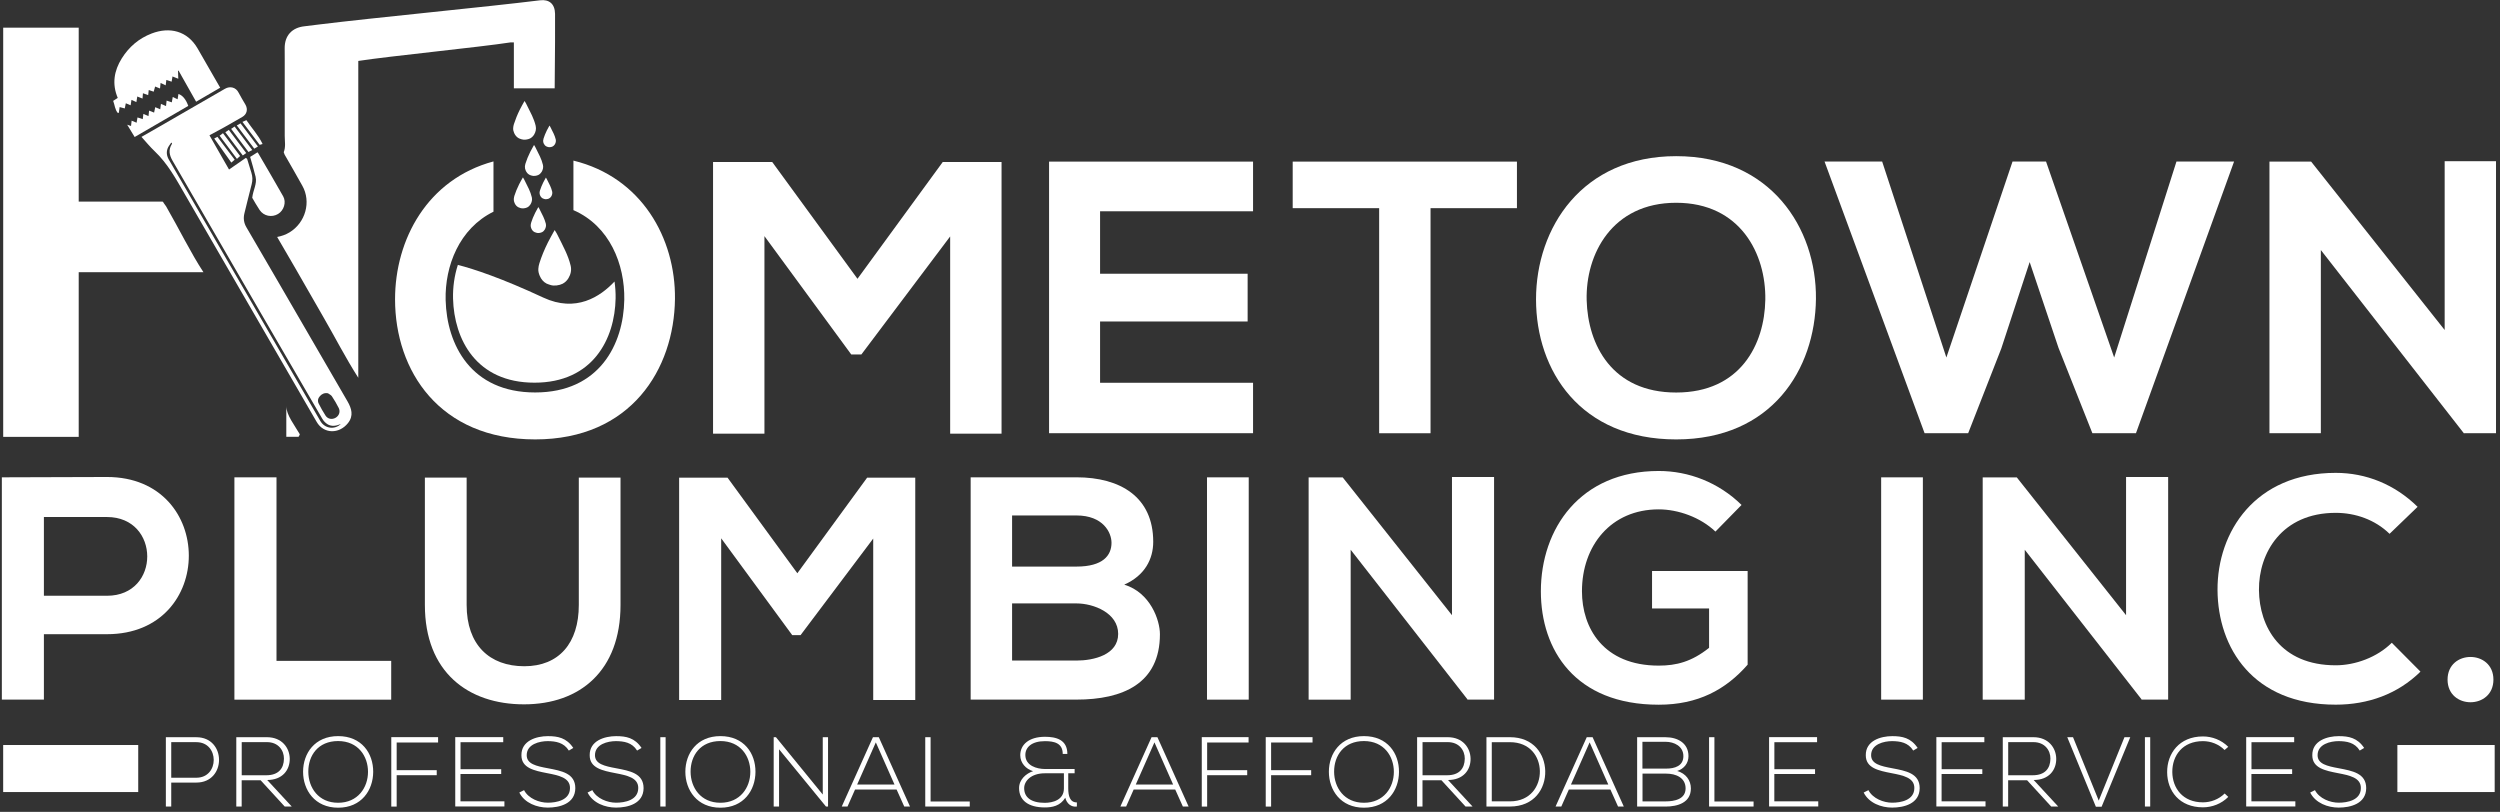 <svg width="311" height="101" viewBox="0 0 311 101" fill="none" xmlns="http://www.w3.org/2000/svg">
<rect x="0" y="0" width="311" height="101" fill="#333333" stroke="none"/>
<path d="M118.194 29.421L107.153 44.097H105.897L95.096 29.374V53.945H88.703V20.152H96.064L106.671 34.682L117.279 20.152H124.593V53.945H118.2V29.421H118.194Z" fill="white"/>
<path d="M155.88 53.89H130.504V20.104H155.88V26.283H136.849V34.053H155.205V39.993H136.849V47.617H155.88V53.89Z" fill="white"/>
<path d="M171.567 25.896H160.812V20.104H188.707V25.896H177.959V53.896H171.567V25.896Z" fill="white"/>
<path d="M225.903 37.191C225.804 45.927 220.432 54.663 208.516 54.663C196.6 54.663 191.082 46.12 191.082 37.238C191.082 28.355 196.794 19.426 208.516 19.426C220.239 19.426 225.997 28.355 225.903 37.191ZM197.381 37.337C197.527 42.89 200.527 48.83 208.516 48.83C216.505 48.83 219.511 42.843 219.605 37.29C219.699 31.597 216.505 25.225 208.516 25.225C200.527 25.225 197.234 31.644 197.381 37.343V37.337Z" fill="white"/>
<path d="M265.715 53.888H260.291L256.077 43.268L252.49 32.6L248.956 43.367L244.841 53.888H239.417L226.973 20.096H234.14L242.129 44.473L250.359 20.096H254.527L263.003 44.473L270.752 20.096H277.919L265.715 53.888Z" fill="white"/>
<path d="M304.11 20.051H310.503V53.89H306.534V53.937L288.713 31.104V53.89H282.32V20.103H287.504L304.116 41.052V20.051H304.11Z" fill="white"/>
<path d="M37.296 54.025C36.662 52.925 35.617 51.626 35.617 50.525V54.341H37.138C37.138 54.341 37.314 54.066 37.29 54.025H37.296Z" fill="white"/>
<path d="M20.674 25.685L20.392 25.293C20.333 25.193 20.275 25.082 20.216 25.082H9.791V3.438H0.398V54.345H9.791V33.865H25.311C23.767 31.525 22.218 28.359 20.674 25.691V25.685Z" fill="white"/>
<path fill-rule="evenodd" clip-rule="evenodd" d="M30.741 19.762C30.917 20.335 31.087 20.909 31.269 21.476C31.422 21.956 31.439 22.424 31.31 22.916C30.993 24.115 30.711 25.326 30.406 26.532C30.254 27.146 30.33 27.72 30.647 28.264C31.897 30.417 33.159 32.571 34.41 34.724C37.345 39.785 40.28 44.853 43.221 49.914C43.743 50.816 44.013 51.717 43.291 52.63C42.193 54.016 40.262 53.993 39.393 52.483C33.934 43.045 28.463 33.618 23.004 24.18C21.906 22.278 20.861 20.347 19.235 18.808C18.66 18.264 18.155 17.643 17.598 17.029C18.39 16.578 19.142 16.151 19.887 15.718C22.587 14.162 25.293 12.611 27.988 11.043C28.622 10.674 29.35 10.867 29.672 11.511C29.937 12.032 30.254 12.523 30.541 13.033C30.864 13.606 30.711 14.22 30.142 14.548C29.385 14.987 28.633 15.42 27.87 15.847C27.254 16.192 26.626 16.52 26.056 16.83C26.878 18.264 27.641 19.604 28.492 21.09C29.179 20.61 29.884 20.125 30.582 19.639C30.635 19.68 30.682 19.715 30.735 19.756L30.741 19.762ZM40.72 52.758C40.479 52.606 40.256 52.366 40.109 52.12C37.597 47.814 35.09 43.501 32.59 39.189C28.88 32.787 25.176 26.38 21.46 19.984C21.061 19.294 20.938 18.644 21.366 17.942C21.39 17.901 21.39 17.848 21.396 17.802C21.366 17.784 21.331 17.761 21.302 17.743C21.155 17.971 20.967 18.182 20.867 18.428C20.674 18.907 20.738 19.393 20.996 19.838C23.503 24.174 26.015 28.504 28.522 32.834C31.381 37.767 34.245 42.7 37.104 47.632C38.02 49.218 38.93 50.804 39.857 52.384C40.403 53.314 41.618 53.496 42.399 52.747C41.835 52.981 41.26 53.103 40.714 52.758H40.72ZM39.798 49.277C39.552 49.546 39.475 49.885 39.652 50.219C39.916 50.728 40.186 51.237 40.503 51.711C40.785 52.138 41.313 52.22 41.741 51.974C42.182 51.723 42.369 51.219 42.135 50.751C41.888 50.254 41.6 49.768 41.289 49.3C41.184 49.136 40.967 49.048 40.802 48.925C40.374 48.844 40.051 48.996 39.798 49.277Z" fill="white"/>
<path fill-rule="evenodd" clip-rule="evenodd" d="M17.078 12.004C17.318 12.098 17.5 12.174 17.729 12.262C17.747 12.045 17.765 11.858 17.782 11.6C18.005 11.682 18.199 11.747 18.434 11.835C18.457 11.636 18.475 11.442 18.504 11.197C18.715 11.267 18.909 11.331 19.12 11.407C19.179 11.197 19.232 10.998 19.297 10.764C19.502 10.846 19.69 10.922 19.907 11.009C19.931 10.781 19.948 10.582 19.978 10.319C20.218 10.43 20.4 10.518 20.611 10.617C20.641 10.395 20.664 10.202 20.694 9.944C20.911 10.015 21.105 10.079 21.351 10.161C21.386 9.956 21.416 9.757 21.457 9.511C21.698 9.605 21.903 9.687 22.179 9.798C22.167 9.429 22.155 9.119 22.144 8.803C22.167 8.803 22.191 8.792 22.214 8.786C22.942 10.073 23.67 11.366 24.398 12.654C25.425 12.051 26.382 11.495 27.392 10.91C27.168 10.518 26.91 10.079 26.658 9.64C25.965 8.441 25.278 7.235 24.586 6.036C23.306 3.824 21.099 3.315 18.874 4.163C17.277 4.772 16.033 5.843 15.141 7.276C14.195 8.798 13.908 10.436 14.648 12.18C14.466 12.297 14.295 12.408 14.078 12.548C14.278 13.052 14.289 13.625 14.653 14.052C14.694 14.046 14.741 14.035 14.783 14.029C14.812 13.801 14.847 13.578 14.882 13.321C15.1 13.379 15.299 13.432 15.522 13.49C15.569 13.268 15.604 13.069 15.651 12.847C15.868 12.934 16.045 13.011 16.25 13.098C16.285 12.87 16.32 12.671 16.356 12.42C16.585 12.525 16.761 12.607 16.966 12.7C17.001 12.472 17.037 12.273 17.078 12.01V12.004Z" fill="white"/>
<path fill-rule="evenodd" clip-rule="evenodd" d="M31.37 24.592C31.645 25.054 31.945 25.61 32.297 26.125C32.808 26.886 33.812 27.085 34.592 26.617C35.32 26.178 35.643 25.16 35.226 24.422C34.217 22.638 33.178 20.87 32.145 19.098C32.121 19.056 32.086 19.021 32.033 18.945C31.728 19.138 31.434 19.32 31.117 19.519C31.346 20.344 31.604 21.163 31.798 21.994C31.998 22.872 31.481 23.65 31.381 24.586L31.37 24.592Z" fill="white"/>
<path fill-rule="evenodd" clip-rule="evenodd" d="M15.818 15.511C16.159 16.066 16.464 16.564 16.752 17.044C18.935 15.774 21.172 14.481 23.42 13.176C23.15 12.398 22.727 11.859 22.199 11.69C22.17 11.888 22.135 12.087 22.093 12.351C21.876 12.251 21.706 12.169 21.489 12.064C21.448 12.28 21.413 12.479 21.372 12.731C21.154 12.661 20.961 12.596 20.726 12.514C20.702 12.731 20.679 12.93 20.655 13.193C20.432 13.1 20.256 13.024 20.021 12.924C19.992 13.146 19.968 13.351 19.933 13.597C19.716 13.503 19.528 13.427 19.311 13.334C19.264 13.556 19.223 13.761 19.17 14.007C18.959 13.925 18.765 13.849 18.548 13.761C18.524 13.983 18.501 14.188 18.472 14.445C18.237 14.346 18.061 14.264 17.838 14.171C17.814 14.387 17.785 14.58 17.756 14.82C17.538 14.75 17.345 14.685 17.104 14.609C17.069 14.826 17.034 15.025 16.992 15.265C16.775 15.177 16.587 15.101 16.376 15.013C16.352 15.236 16.329 15.429 16.3 15.674C16.141 15.622 16.012 15.575 15.812 15.511H15.818Z" fill="white"/>
<path fill-rule="evenodd" clip-rule="evenodd" d="M29.921 15.346C29.745 15.445 29.616 15.515 29.457 15.603C30.191 16.58 30.895 17.517 31.629 18.494C31.77 18.412 31.917 18.324 32.087 18.225C31.359 17.259 30.66 16.323 29.921 15.346Z" fill="white"/>
<path fill-rule="evenodd" clip-rule="evenodd" d="M30.908 18.908C31.067 18.826 31.196 18.762 31.378 18.662C30.621 17.656 29.922 16.725 29.182 15.736C29.047 15.83 28.93 15.912 28.754 16.035C29.47 16.988 30.169 17.925 30.908 18.908Z" fill="white"/>
<path fill-rule="evenodd" clip-rule="evenodd" d="M28.466 16.158C28.319 16.258 28.201 16.34 28.031 16.451C28.747 17.405 29.452 18.341 30.203 19.341C30.338 19.242 30.456 19.16 30.626 19.037C29.91 18.083 29.205 17.147 28.466 16.158Z" fill="white"/>
<path fill-rule="evenodd" clip-rule="evenodd" d="M27.737 16.568C27.584 16.685 27.473 16.767 27.32 16.884C28.013 17.809 28.717 18.751 29.475 19.763C29.598 19.652 29.715 19.547 29.868 19.406C29.193 18.505 28.488 17.569 27.737 16.568Z" fill="white"/>
<path fill-rule="evenodd" clip-rule="evenodd" d="M30.659 14.941C30.495 15.012 30.354 15.076 30.16 15.164C30.906 16.159 31.598 17.077 32.303 18.019C32.408 17.99 32.508 17.961 32.667 17.914C32.138 16.802 31.311 15.942 30.653 14.947L30.659 14.941Z" fill="white"/>
<path fill-rule="evenodd" clip-rule="evenodd" d="M26.652 17.236C27.357 18.225 28.026 19.173 28.777 20.226C28.924 20.097 29.047 19.998 29.194 19.869C28.472 18.915 27.762 17.973 27.046 17.02C26.94 17.078 26.84 17.131 26.658 17.23L26.652 17.236Z" fill="white"/>
<path fill-rule="evenodd" clip-rule="evenodd" d="M63.925 5.275C63.925 5.603 63.925 8.219 63.925 10.986H69.002C69.043 7.043 69.067 2.73 69.049 1.729C69.032 0.471 68.304 -0.102 67.177 0.038C60.526 0.863 46.338 2.221 39.687 3.046C39.089 3.122 38.49 3.204 37.885 3.268C36.33 3.432 35.402 4.421 35.414 6.007C35.414 6.446 35.414 6.879 35.42 7.318V16.902C35.42 17.552 35.566 18.283 35.296 18.933L35.408 19.237C36.159 20.524 36.876 21.806 37.609 23.105C38.736 25.094 38.008 27.704 36.013 28.91C35.543 29.196 35.015 29.378 34.48 29.477L34.516 29.547C35.261 30.823 36.007 32.105 36.746 33.38L40.21 39.413C41.677 41.941 42.957 44.469 44.571 46.996V7.581C48.428 6.984 59.734 5.861 63.502 5.275C63.59 5.264 63.684 5.275 63.931 5.275H63.925Z" fill="white"/>
<path d="M56.359 37.149C56.489 42.199 59.224 47.605 66.491 47.605C73.758 47.605 76.494 42.157 76.582 37.108C76.594 36.417 76.547 35.715 76.447 35.019C74.668 36.92 71.645 38.91 67.589 37.02C62.394 34.603 59.001 33.48 56.958 32.953C56.518 34.316 56.324 35.756 56.359 37.154V37.149Z" fill="white"/>
<path d="M54.875 48.418V48.429H54.886C54.886 48.429 54.881 48.424 54.875 48.418Z" fill="white"/>
<path d="M71.334 19.98V26.142C75.853 28.108 77.738 32.895 77.661 37.283C77.567 42.836 74.562 48.822 66.573 48.822C58.584 48.822 55.578 42.883 55.437 37.33C55.332 33.076 57.14 28.424 61.389 26.335V20.08C53.171 22.298 49.145 29.782 49.145 37.236C49.145 46.119 54.662 54.662 66.579 54.662C78.495 54.662 83.866 45.926 83.966 37.19C84.048 29.653 79.828 22.052 71.339 19.98H71.334Z" fill="white"/>
<path fill-rule="evenodd" clip-rule="evenodd" d="M69.006 28.623C69.1 28.781 69.194 28.916 69.27 29.062C69.622 29.77 69.992 30.466 70.321 31.186C70.597 31.789 70.837 32.403 70.99 33.053C71.119 33.603 71.002 34.118 70.72 34.597C70.544 34.896 70.291 35.142 69.986 35.3C69.587 35.504 68.906 35.604 68.478 35.452C68.313 35.393 68.143 35.352 67.99 35.276C67.597 35.071 67.327 34.738 67.151 34.334C67.028 34.047 66.945 33.749 66.969 33.439C66.987 33.199 67.028 32.959 67.104 32.737C67.239 32.315 67.386 31.9 67.556 31.49C67.744 31.034 67.943 30.589 68.166 30.15C68.413 29.659 68.689 29.185 68.953 28.699C68.965 28.682 68.976 28.67 69.006 28.629V28.623Z" fill="white"/>
<path fill-rule="evenodd" clip-rule="evenodd" d="M65.26 12.566C65.324 12.678 65.389 12.771 65.442 12.877C65.688 13.368 65.941 13.86 66.176 14.357C66.369 14.778 66.534 15.205 66.639 15.656C66.727 16.042 66.645 16.399 66.451 16.733C66.328 16.938 66.152 17.113 65.941 17.224C65.665 17.365 65.189 17.435 64.89 17.329C64.778 17.289 64.655 17.259 64.55 17.207C64.274 17.06 64.086 16.832 63.963 16.551C63.874 16.352 63.822 16.142 63.839 15.925C63.851 15.761 63.88 15.592 63.933 15.434C64.027 15.141 64.133 14.848 64.25 14.562C64.379 14.246 64.52 13.93 64.673 13.626C64.843 13.28 65.037 12.953 65.225 12.613C65.225 12.601 65.242 12.596 65.266 12.566H65.26Z" fill="white"/>
<path fill-rule="evenodd" clip-rule="evenodd" d="M65.055 22.07C65.108 22.158 65.16 22.234 65.202 22.316C65.401 22.708 65.601 23.1 65.789 23.504C65.941 23.837 66.076 24.183 66.158 24.546C66.229 24.85 66.158 25.137 66.006 25.406C65.906 25.57 65.765 25.71 65.595 25.798C65.372 25.909 64.99 25.967 64.755 25.886C64.667 25.85 64.568 25.827 64.486 25.786C64.262 25.669 64.116 25.488 64.016 25.259C63.945 25.101 63.904 24.932 63.916 24.762C63.928 24.633 63.951 24.493 63.986 24.37C64.063 24.136 64.145 23.902 64.239 23.674C64.345 23.422 64.456 23.17 64.579 22.925C64.714 22.65 64.873 22.386 65.02 22.117C65.02 22.105 65.031 22.1 65.049 22.076L65.055 22.07Z" fill="white"/>
<path fill-rule="evenodd" clip-rule="evenodd" d="M66.438 18.035C66.49 18.123 66.543 18.199 66.584 18.281C66.784 18.673 66.984 19.065 67.171 19.469C67.324 19.802 67.459 20.148 67.541 20.51C67.612 20.815 67.541 21.101 67.389 21.37C67.289 21.534 67.148 21.675 66.978 21.763C66.755 21.874 66.373 21.932 66.138 21.845C66.05 21.815 65.95 21.792 65.868 21.745C65.645 21.628 65.498 21.447 65.399 21.218C65.328 21.06 65.287 20.891 65.299 20.721C65.311 20.586 65.334 20.452 65.375 20.329C65.451 20.095 65.534 19.861 65.628 19.633C65.733 19.381 65.845 19.129 65.968 18.884C66.109 18.609 66.262 18.345 66.408 18.076C66.408 18.064 66.42 18.059 66.438 18.041V18.035Z" fill="white"/>
<path fill-rule="evenodd" clip-rule="evenodd" d="M66.969 25.758C67.016 25.828 67.057 25.892 67.092 25.963C67.257 26.296 67.433 26.624 67.585 26.957C67.714 27.238 67.826 27.531 67.902 27.829C67.961 28.087 67.902 28.327 67.773 28.555C67.691 28.695 67.573 28.812 67.427 28.883C67.239 28.976 66.922 29.029 66.722 28.953C66.646 28.924 66.564 28.906 66.493 28.871C66.305 28.777 66.182 28.619 66.1 28.432C66.041 28.297 66.006 28.157 66.018 28.011C66.03 27.899 66.047 27.788 66.082 27.677C66.147 27.478 66.218 27.285 66.294 27.092C66.382 26.881 66.476 26.671 66.581 26.466C66.699 26.238 66.828 26.009 66.951 25.787C66.951 25.781 66.963 25.775 66.975 25.758H66.969Z" fill="white"/>
<path fill-rule="evenodd" clip-rule="evenodd" d="M67.92 22.104C67.955 22.162 67.996 22.221 68.02 22.273C68.155 22.548 68.302 22.823 68.431 23.098C68.537 23.332 68.63 23.572 68.689 23.824C68.736 24.04 68.689 24.239 68.584 24.421C68.513 24.538 68.419 24.631 68.296 24.696C68.143 24.772 67.873 24.813 67.709 24.754C67.644 24.731 67.58 24.713 67.521 24.684C67.368 24.602 67.263 24.473 67.192 24.315C67.145 24.204 67.116 24.087 67.122 23.964C67.128 23.871 67.145 23.777 67.175 23.689C67.228 23.525 67.286 23.362 67.351 23.204C67.421 23.028 67.503 22.852 67.586 22.683C67.68 22.49 67.791 22.308 67.891 22.121C67.891 22.115 67.903 22.109 67.914 22.092L67.92 22.104Z" fill="white"/>
<path fill-rule="evenodd" clip-rule="evenodd" d="M68.365 15.627C68.401 15.691 68.442 15.744 68.465 15.797C68.606 16.072 68.747 16.347 68.876 16.622C68.982 16.856 69.076 17.096 69.135 17.347C69.181 17.564 69.135 17.763 69.029 17.95C68.958 18.067 68.864 18.161 68.741 18.225C68.588 18.301 68.319 18.342 68.154 18.284C68.09 18.26 68.025 18.243 67.966 18.213C67.814 18.131 67.708 18.003 67.638 17.851C67.591 17.739 67.561 17.622 67.567 17.499C67.573 17.406 67.591 17.312 67.62 17.224C67.673 17.061 67.731 16.897 67.796 16.739C67.867 16.563 67.949 16.388 68.031 16.218C68.131 16.025 68.236 15.844 68.336 15.656C68.336 15.65 68.342 15.645 68.36 15.627H68.365Z" fill="white"/>
<path d="M13.309 78.894H5.461V87.033H0.23V59.379C4.592 59.379 8.948 59.338 13.309 59.338C26.863 59.338 26.904 78.894 13.309 78.894ZM5.461 74.113H13.309C20.007 74.113 19.966 64.317 13.309 64.317H5.461V74.113Z" fill="white"/>
<path d="M34.396 59.377V82.215H48.666V87.037H29.16V59.383H34.39L34.396 59.377Z" fill="white"/>
<path d="M77.193 59.416V75.256C77.193 83.436 72.162 87.62 65.183 87.62C58.203 87.62 52.855 83.588 52.855 75.256V59.416H58.05V75.256C58.05 80.236 60.903 82.88 65.224 82.88C69.544 82.88 72.004 79.996 72.004 75.256V59.416H77.193Z" fill="white"/>
<path d="M108.622 67.005L99.588 79.013H98.555L89.715 66.964V87.076H84.484V59.422H90.507L99.189 71.312L107.871 59.422H113.858V87.076H108.628V67.005H108.622Z" fill="white"/>
<path d="M143.461 67.399C143.461 69.535 142.428 71.589 139.857 72.73C143.109 73.719 144.295 77.154 144.295 78.892C144.295 85.053 139.658 87.031 133.911 87.031H120.75V59.377H133.911C139.382 59.377 143.461 61.829 143.461 67.399ZM125.904 70.483H133.911C137.198 70.483 138.272 69.102 138.272 67.522C138.272 66.258 137.239 64.123 133.911 64.123H125.904V70.483ZM125.904 82.174H133.911C136.053 82.174 139.1 81.466 139.1 78.857C139.1 76.247 136.047 75.065 133.911 75.065H125.904V82.174Z" fill="white"/>
<path d="M150.152 87.035V59.381H155.341V87.035H150.152Z" fill="white"/>
<path d="M180.632 59.338H185.862V87.033H182.61V87.074L168.023 68.39V87.039H162.793V59.385H167.031L180.626 76.53V59.344L180.632 59.338Z" fill="white"/>
<path d="M213.403 66.132C211.542 64.354 208.766 63.365 206.347 63.365C200.401 63.365 196.796 67.87 196.796 73.558C196.796 78.105 199.45 82.803 206.347 82.803C208.525 82.803 210.427 82.329 212.61 80.591V75.694H205.514V71.03H217.406V82.686C214.671 85.805 211.225 87.666 206.347 87.666C195.922 87.666 191.684 80.831 191.684 73.564C191.684 65.781 196.556 58.59 206.347 58.59C210.075 58.59 213.796 60.012 216.649 62.815L213.397 66.132H213.403Z" fill="white"/>
<path d="M234.016 87.035V59.381H239.205V87.035H234.016Z" fill="white"/>
<path d="M264.488 59.338H269.718V87.033H266.466V87.074L251.879 68.39V87.039H246.648V59.385H250.887L264.482 76.53V59.344L264.488 59.338Z" fill="white"/>
<path d="M301.107 83.553C298.254 86.356 294.568 87.66 290.564 87.66C280.262 87.66 275.901 80.586 275.86 73.4C275.819 66.168 280.538 58.824 290.564 58.824C294.327 58.824 297.896 60.246 300.749 63.049L297.262 66.408C295.436 64.629 292.983 63.798 290.564 63.798C283.866 63.798 280.972 68.778 281.014 73.4C281.055 77.982 283.708 82.763 290.564 82.763C292.983 82.763 295.718 81.774 297.538 79.96L301.107 83.553Z" fill="white"/>
<path d="M310.182 84.542C310.182 88.299 304.477 88.299 304.477 84.542C304.477 80.785 310.182 80.791 310.182 84.542Z" fill="white"/>
<path d="M21.302 97.352V100.336H20.633V91.711H24.431C28.188 91.711 28.188 97.352 24.431 97.352H21.302ZM21.302 92.325V96.749H24.431C27.307 96.749 27.307 92.325 24.431 92.325H21.302Z" fill="white"/>
<path d="M36.298 100.332H35.417L32.423 97.067H30.064V100.332H29.395V91.707H33.204C35.083 91.707 36.034 93.047 36.045 94.393C36.057 95.797 35.13 97.032 33.239 97.032L36.292 100.332H36.298ZM30.07 96.441H33.134C34.642 96.441 35.312 95.592 35.323 94.381C35.335 93.369 34.642 92.321 33.21 92.321H30.07V96.435V96.441Z" fill="white"/>
<path d="M46.426 96.031C46.414 98.302 44.964 100.478 42.065 100.478C39.165 100.478 37.703 98.284 37.703 96.008C37.703 93.731 39.147 91.572 42.065 91.572C44.982 91.572 46.438 93.702 46.426 96.031ZM38.355 96.019C38.366 97.968 39.599 99.864 42.059 99.864C44.518 99.864 45.78 97.968 45.78 96.019C45.78 94.071 44.548 92.187 42.059 92.187C39.57 92.187 38.337 93.983 38.355 96.019Z" fill="white"/>
<path d="M49.345 95.809H54.329V96.435H49.345V100.338H48.676V91.701H54.499V92.368H49.345V95.803V95.809Z" fill="white"/>
<path d="M57.284 95.686H62.35V96.289H57.284V99.688H62.749V100.326H56.633V91.701H62.603V92.327H57.29V95.68L57.284 95.686Z" fill="white"/>
<path d="M70.759 93.367C70.131 92.354 69.116 92.208 68.141 92.196C67.126 92.196 65.523 92.565 65.523 93.946C65.523 95.04 66.709 95.304 68.171 95.573C69.838 95.895 71.569 96.187 71.569 98.048C71.558 99.996 69.591 100.465 68.147 100.465C66.803 100.465 65.265 99.909 64.602 98.592L65.194 98.294C65.729 99.341 67.085 99.856 68.147 99.856C69.21 99.856 70.906 99.558 70.906 98.03C70.918 96.737 69.486 96.456 68.065 96.181C66.486 95.871 64.866 95.555 64.866 93.964C64.831 92.138 66.732 91.576 68.153 91.576C69.392 91.576 70.466 91.775 71.317 93.045L70.771 93.367H70.759Z" fill="white"/>
<path d="M79.251 93.367C78.623 92.354 77.608 92.208 76.633 92.196C75.618 92.196 74.015 92.565 74.015 93.946C74.015 95.04 75.201 95.304 76.663 95.573C78.33 95.895 80.061 96.187 80.061 98.048C80.05 99.996 78.083 100.465 76.639 100.465C75.289 100.465 73.757 99.909 73.094 98.592L73.687 98.294C74.215 99.341 75.577 99.856 76.639 99.856C77.702 99.856 79.398 99.558 79.398 98.03C79.41 96.737 77.978 96.456 76.557 96.181C74.972 95.871 73.358 95.555 73.358 93.964C73.323 92.138 75.225 91.576 76.645 91.576C77.884 91.576 78.958 91.775 79.809 93.045L79.263 93.367H79.251Z" fill="white"/>
<path d="M82.144 100.332V91.707H82.802V100.332H82.144Z" fill="white"/>
<path d="M93.981 96.031C93.969 98.302 92.525 100.478 89.619 100.478C86.714 100.478 85.258 98.284 85.258 96.008C85.258 93.731 86.702 91.572 89.619 91.572C92.537 91.572 93.998 93.702 93.981 96.031ZM85.909 96.019C85.921 97.968 87.16 99.864 89.619 99.864C92.079 99.864 93.341 97.968 93.341 96.019C93.341 94.071 92.102 92.187 89.619 92.187C87.136 92.187 85.898 93.983 85.909 96.019Z" fill="white"/>
<path d="M96.528 91.707L102.351 98.84V91.707H103.008V100.332H102.75L96.915 93.211V100.332H96.246V91.707H96.528Z" fill="white"/>
<path d="M112.487 100.332L111.536 98.214H106.37L105.431 100.332H104.715L108.595 91.707H109.323L113.203 100.332H112.487ZM111.278 97.6L108.953 92.351L106.628 97.6H111.278Z" fill="white"/>
<path d="M115.765 91.707V99.706H120.637V100.332H115.102V91.707H115.771H115.765Z" fill="white"/>
<path d="M132.203 93.792C132.203 92.434 131.141 92.2 129.99 92.2C128.335 92.2 127.542 92.967 127.554 93.938C127.566 95.255 128.975 95.665 130.014 95.665H133.683V96.197H132.89V98.081C132.89 99.006 133.101 99.831 133.964 99.819V100.334C133.26 100.433 132.702 99.965 132.52 99.24C131.892 100.264 130.9 100.445 129.973 100.445C127.871 100.445 126.773 99.521 126.773 98.04C126.773 96.969 127.654 96.215 128.517 95.934C127.613 95.665 126.92 94.91 126.92 93.95C126.92 92.622 128.018 91.656 129.996 91.656C131.381 91.656 132.779 92.013 132.779 93.786H132.197L132.203 93.792ZM132.35 96.197H129.978C128.27 96.197 127.407 97.157 127.407 98.046C127.407 99.158 128.223 99.872 129.967 99.872C130.953 99.872 132.35 99.526 132.35 98.087V96.203V96.197Z" fill="white"/>
<path d="M147.147 100.332L146.196 98.214H141.03L140.091 100.332H139.375L143.255 91.707H143.983L147.863 100.332H147.147ZM145.938 97.6L143.613 92.351L141.289 97.6H145.938Z" fill="white"/>
<path d="M150.169 95.809H155.153V96.435H150.169V100.338H149.5V91.701H155.323V92.368H150.169V95.803V95.809Z" fill="white"/>
<path d="M158.126 95.809H163.11V96.435H158.126V100.338H157.457V91.701H163.28V92.368H158.126V95.803V95.809Z" fill="white"/>
<path d="M174.035 96.031C174.024 98.302 172.58 100.478 169.674 100.478C166.768 100.478 165.312 98.284 165.312 96.008C165.312 93.731 166.757 91.572 169.674 91.572C172.591 91.572 174.053 93.702 174.035 96.031ZM165.964 96.019C165.976 97.968 167.214 99.864 169.674 99.864C172.134 99.864 173.396 97.968 173.396 96.019C173.396 94.071 172.157 92.187 169.674 92.187C167.191 92.187 165.952 93.983 165.964 96.019Z" fill="white"/>
<path d="M183.192 100.332H182.312L179.318 97.067H176.958V100.332H176.289V91.707H180.099C181.977 91.707 182.928 93.047 182.94 94.393C182.952 95.797 182.024 97.032 180.134 97.032L183.186 100.332H183.192ZM176.964 96.441H180.028C181.537 96.441 182.2 95.592 182.218 94.381C182.23 93.369 181.537 92.321 180.105 92.321H176.964V96.435V96.441Z" fill="white"/>
<path d="M192.228 95.92C192.275 98.114 190.866 100.332 187.843 100.332H184.914V91.707H187.843C190.772 91.707 192.181 93.802 192.228 95.92ZM185.577 92.333V99.689H187.837C190.408 99.689 191.594 97.763 191.559 95.914C191.524 94.118 190.338 92.327 187.837 92.327H185.577V92.333Z" fill="white"/>
<path d="M201.284 100.332L200.333 98.214H195.167L194.228 100.332H193.512L197.392 91.707H198.12L202 100.332H201.284ZM200.074 97.6L197.75 92.351L195.425 97.6H200.074Z" fill="white"/>
<path d="M210.047 94.063C210.047 94.947 209.501 95.637 208.638 95.912C209.724 96.211 210.346 97.083 210.346 98.083C210.346 99.856 208.691 100.336 207.206 100.336H203.66V91.711H207.206C208.667 91.711 210.047 92.425 210.047 94.063ZM204.323 95.614H207.288C208.327 95.614 209.413 95.292 209.413 94.063C209.413 92.834 208.274 92.278 207.2 92.278H204.318V95.62L204.323 95.614ZM204.323 99.692H207.206C208.292 99.692 209.689 99.435 209.689 98.066C209.677 96.72 208.45 96.24 207.294 96.24H204.329V99.692H204.323Z" fill="white"/>
<path d="M213.273 91.707V99.706H218.145V100.332H212.609V91.707H213.279H213.273Z" fill="white"/>
<path d="M220.726 95.686H225.792V96.289H220.726V99.688H226.191V100.326H220.074V91.701H226.044V92.327H220.732V95.68L220.726 95.686Z" fill="white"/>
<path d="M238.003 93.367C237.375 92.354 236.36 92.208 235.385 92.196C234.37 92.196 232.767 92.565 232.767 93.946C232.767 95.04 233.953 95.304 235.409 95.573C237.076 95.895 238.808 96.187 238.808 98.048C238.796 99.996 236.829 100.465 235.385 100.465C234.035 100.465 232.503 99.909 231.84 98.592L232.433 98.294C232.967 99.341 234.323 99.856 235.385 99.856C236.448 99.856 238.144 99.558 238.144 98.03C238.156 96.737 236.724 96.456 235.303 96.181C233.718 95.871 232.104 95.555 232.104 93.964C232.069 92.138 233.971 91.576 235.391 91.576C236.63 91.576 237.704 91.775 238.555 93.045L238.009 93.367H238.003Z" fill="white"/>
<path d="M241.534 95.686H246.6V96.289H241.534V99.688H246.999V100.326H240.883V91.701H246.853V92.327H241.54V95.68L241.534 95.686Z" fill="white"/>
<path d="M256.048 100.332H255.167L252.173 97.067H249.814V100.332H249.145V91.707H252.954C254.833 91.707 255.784 93.047 255.795 94.393C255.807 95.797 254.88 97.032 252.989 97.032L256.042 100.332H256.048ZM249.82 96.441H252.884C254.392 96.441 255.062 95.592 255.073 94.381C255.085 93.369 254.392 92.321 252.96 92.321H249.82V96.435V96.441Z" fill="white"/>
<path d="M265.005 91.707L261.441 100.356H260.725L257.168 91.707H257.884L261.083 99.595L264.283 91.707H264.999H265.005Z" fill="white"/>
<path d="M266.828 100.332V91.707H267.486V100.332H266.828Z" fill="white"/>
<path d="M277.196 99.138C276.333 99.999 275.182 100.431 274.044 100.431C271.126 100.431 269.606 98.401 269.594 96.072C269.571 93.767 271.079 91.613 274.044 91.613C275.182 91.613 276.333 92.046 277.196 92.906L276.738 93.299C275.998 92.561 275.018 92.198 274.044 92.198C271.525 92.198 270.222 93.971 270.234 96.043C270.257 98.062 271.543 99.811 274.044 99.811C275.018 99.811 276.01 99.443 276.75 98.711L277.196 99.132V99.138Z" fill="white"/>
<path d="M280.077 95.686H285.143V96.289H280.077V99.688H285.542V100.326H279.426V91.701H285.396V92.327H280.083V95.68L280.077 95.686Z" fill="white"/>
<path d="M293.55 93.367C292.922 92.354 291.907 92.208 290.926 92.196C289.911 92.196 288.308 92.565 288.308 93.946C288.308 95.04 289.494 95.304 290.956 95.573C292.623 95.895 294.355 96.187 294.355 98.048C294.343 99.996 292.376 100.465 290.932 100.465C289.588 100.465 288.05 99.909 287.387 98.592L287.98 98.294C288.514 99.341 289.87 99.856 290.932 99.856C291.995 99.856 293.691 99.558 293.691 98.03C293.703 96.737 292.271 96.456 290.85 96.181C289.265 95.871 287.651 95.555 287.651 93.964C287.616 92.138 289.518 91.576 290.938 91.576C292.177 91.576 293.251 91.775 294.102 93.045L293.556 93.367H293.55Z" fill="white"/>
<path d="M17.195 92.68H0.395V98.531H17.195V92.68Z" fill="white"/>
<path d="M310.338 92.68H298.234V98.531H310.338V92.68Z" fill="white"/>
</svg>
